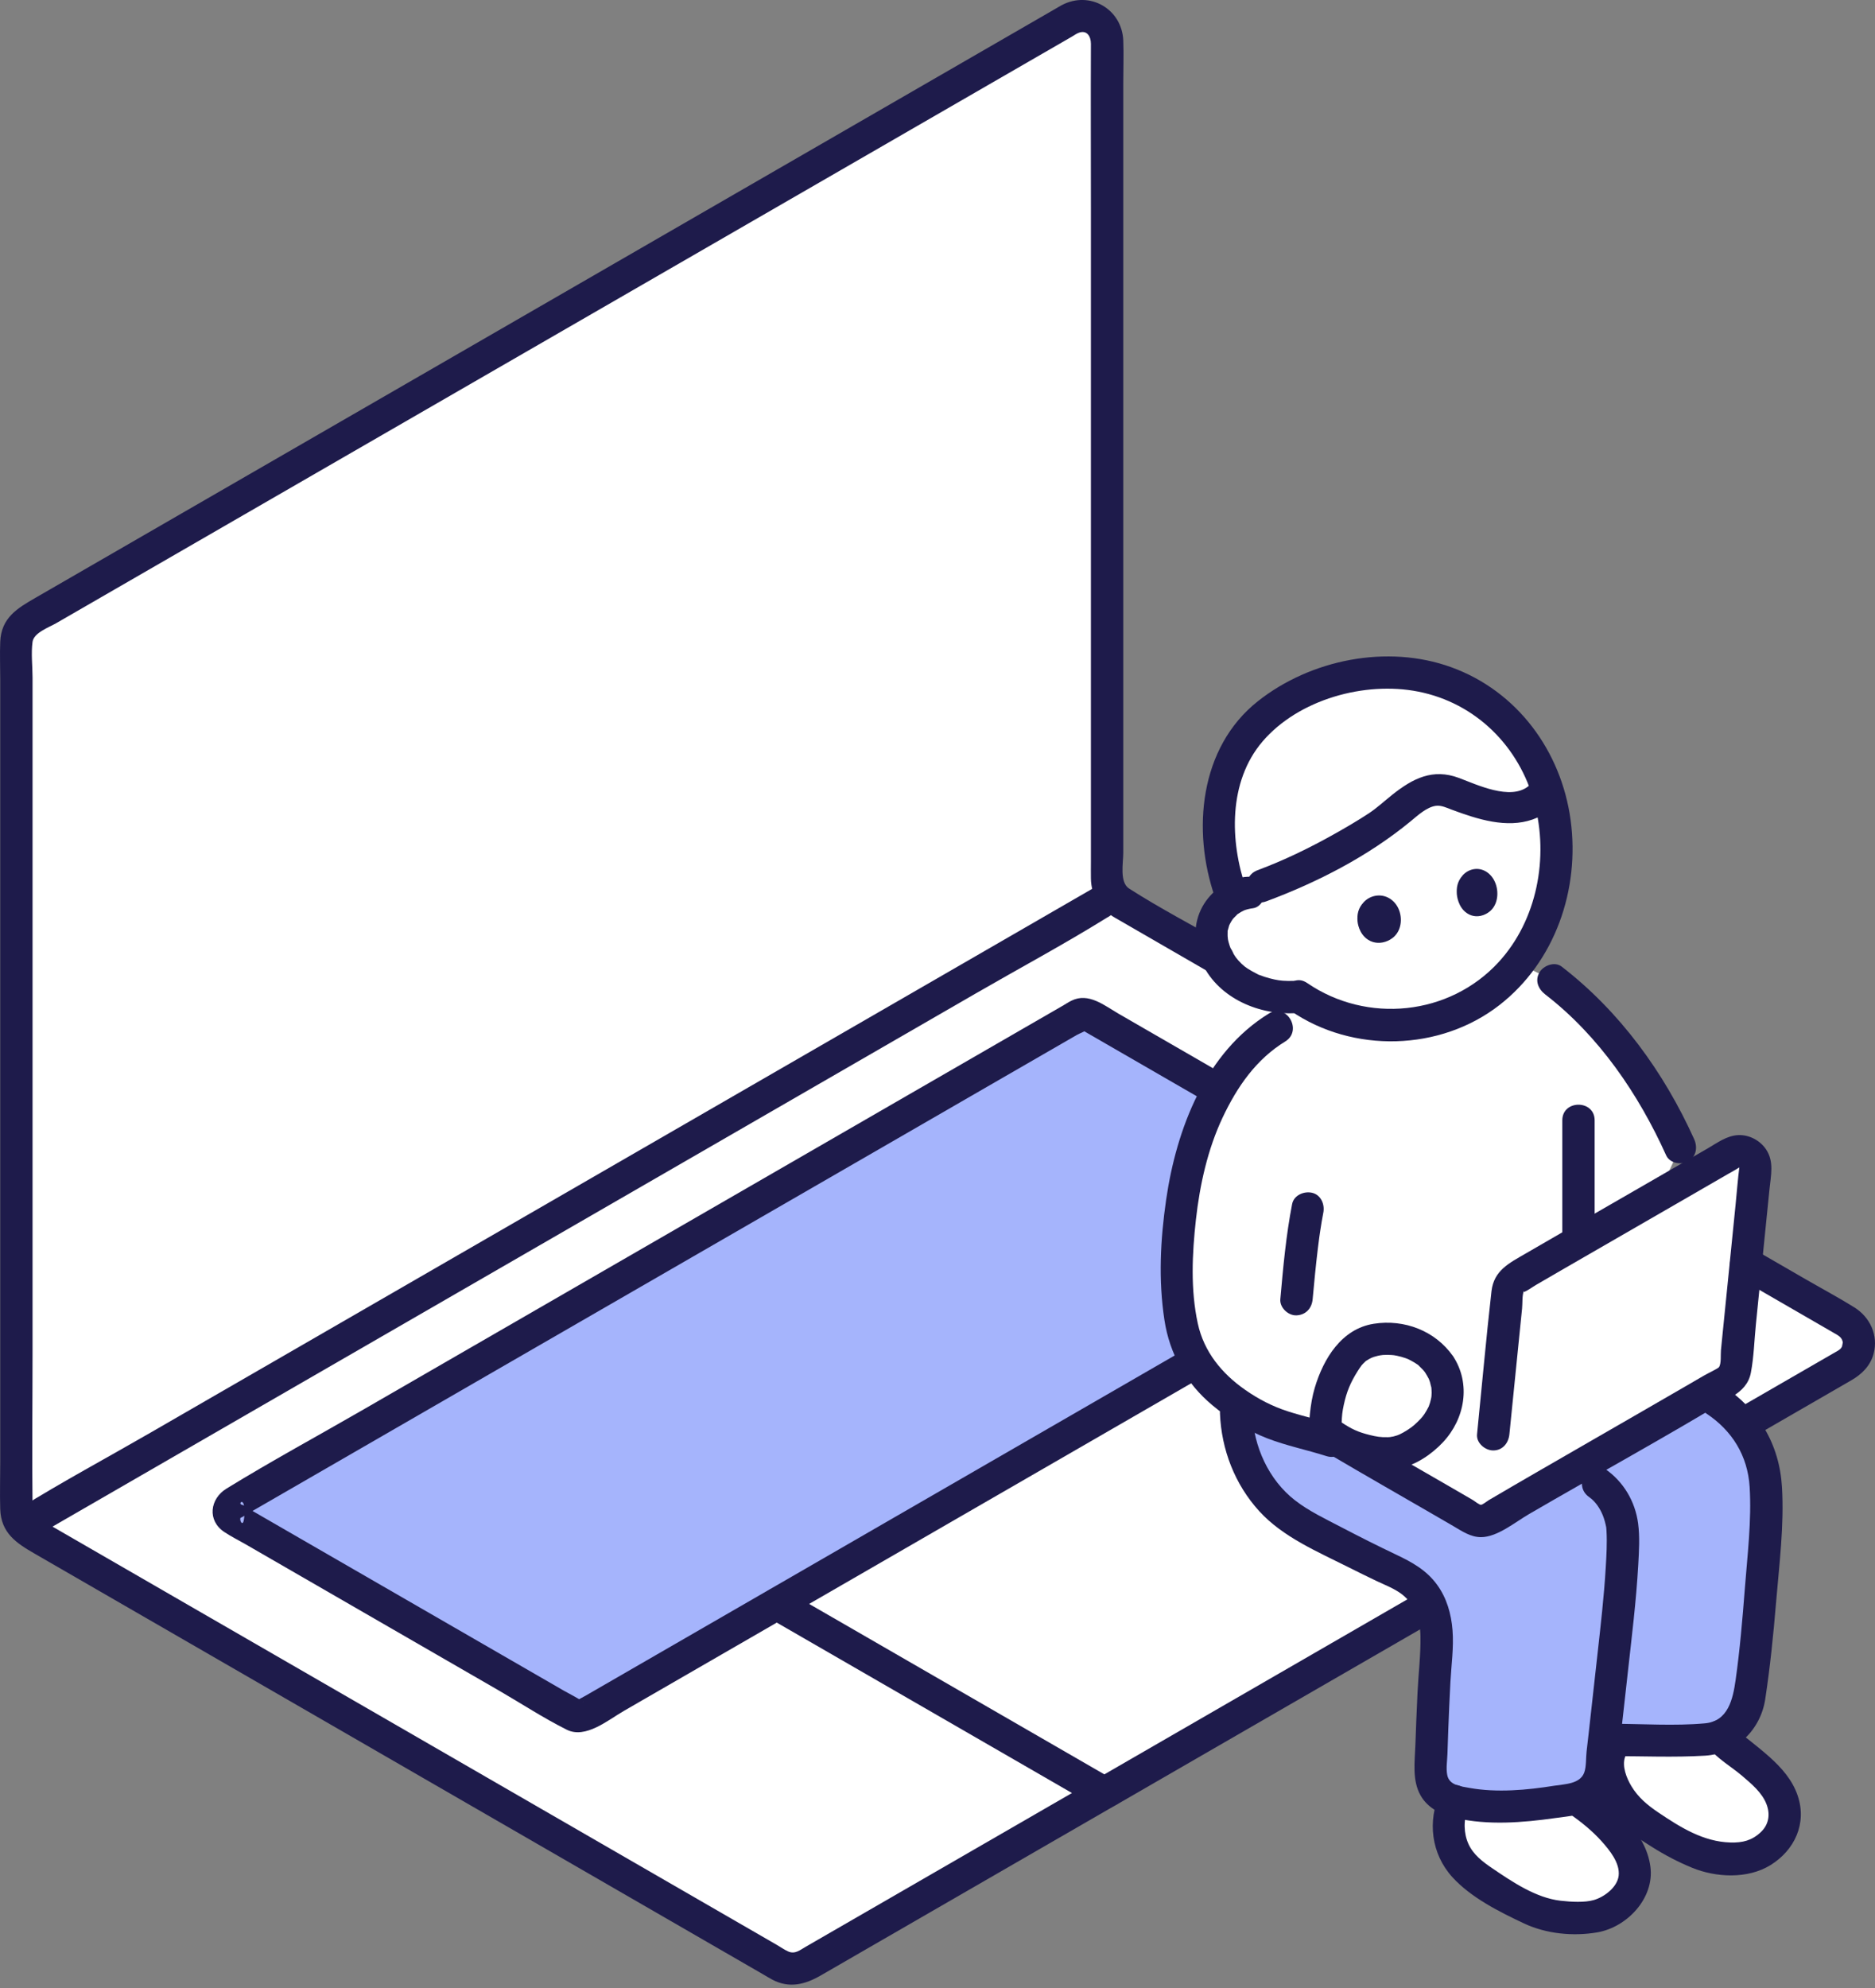 <svg width="100" height="106" viewBox="0 0 100 106" fill="none" xmlns="http://www.w3.org/2000/svg">
<rect x="0" y="0" width="100" height="106" fill="#808080" stroke="none"/>
<g clip-path="url(#clip0_11_6586)">
<path d="M0.872 80.521V34.223C0.872 33.752 1.124 33.316 1.532 33.081L57.066 1.018C57.946 0.51 59.046 1.145 59.046 2.161V46.935C59.046 47.406 59.297 47.842 59.705 48.078L98.481 70.465C99.361 70.972 99.361 72.242 98.481 72.75L42.947 104.813C42.539 105.049 42.036 105.049 41.628 104.813L1.533 81.664C1.124 81.428 0.872 80.993 0.872 80.521Z" fill="white"/>
<path d="M68.111 54.786C66.776 55.593 66.072 56.346 65.04 58.065C63.397 60.802 62.816 64.367 62.752 67.672C62.735 68.58 62.849 69.757 63.02 70.65C63.422 72.727 64.708 74.13 66.754 75.354C68.008 76.105 69.757 76.41 70.971 76.807L71.397 76.831L84.549 72.044L89.609 61.17C88.063 57.721 85.698 54.455 82.851 52.281L80.333 51.051L71.589 53.232L68.111 54.786H68.111Z" fill="white"/>
<path d="M77.932 36.726C74.882 35.277 71.116 35.708 68.138 37.682C64.596 40.029 64.463 44.612 65.733 47.895C65.131 48.252 64.686 48.883 64.62 49.596C64.522 50.625 65.125 51.707 65.993 52.315C66.912 52.96 68.176 53.265 69.254 53.142C71.894 55.008 75.659 55.187 78.481 53.566C79.347 53.067 80.119 52.411 80.766 51.65C83.826 48.054 83.771 42.19 80.572 38.685C79.796 37.835 78.9 37.186 77.932 36.726Z" fill="white"/>
<path d="M94.913 97.827C94.958 97.754 94.996 97.679 95.026 97.603C95.376 96.728 95.134 95.732 94.431 94.951C93.767 94.21 92.978 93.649 92.094 92.912C91.938 92.821 91.834 92.708 91.735 92.575C91.511 92.672 91.275 92.732 91.031 92.746C89.981 92.804 88.344 92.775 86.127 92.774C85.962 93.164 85.837 93.459 85.837 93.459C85.66 93.877 85.803 94.71 86.005 95.175C86.316 95.883 86.855 96.581 87.553 97.073C88.571 97.784 89.602 98.435 90.775 98.875C91.214 99.039 92.129 99.16 93.073 99.087C93.693 98.967 94.539 98.439 94.913 97.827Z" fill="white"/>
<path d="M86.654 101.218C86.76 101.096 86.854 100.969 86.932 100.837C87.48 99.906 87.088 98.931 86.436 98.064C85.758 97.161 84.967 96.534 84.025 95.882C82.466 96.211 79.443 96.575 77.548 96.027C77.23 96.676 77.213 97.496 77.325 98.035C77.528 98.996 78.105 99.596 78.653 100.005C79.61 100.73 80.995 101.493 81.956 101.924C82.668 102.243 84.177 102.321 84.953 102.205C85.574 102.111 86.217 101.719 86.654 101.218V101.218Z" fill="white"/>
<path d="M89.609 75.081C86.284 77.004 81.635 79.665 79.424 80.977C79.154 81.137 78.823 81.139 78.552 80.981C76.884 80.004 72.948 77.746 71.397 76.832L80.101 71.888C80.266 70.252 80.412 68.806 80.412 68.806C80.439 68.532 80.596 68.288 80.834 68.149C84.02 66.286 89.207 63.32 92.329 61.503C92.938 61.149 93.69 61.635 93.619 62.336C93.261 65.876 92.904 69.417 92.549 72.958C92.522 73.231 92.369 73.474 92.132 73.613C91.475 74 90.601 74.507 89.609 75.081Z" fill="white"/>
<path d="M63.02 70.65C62.849 69.758 62.735 68.581 62.752 67.672C62.816 64.394 63.39 60.861 65.002 58.133L58.015 54.099C57.882 54.022 57.717 54.022 57.584 54.099L12.392 80.191C12.104 80.356 12.104 80.771 12.392 80.937L30.664 91.487C30.797 91.564 30.962 91.564 31.095 91.487L63.777 72.618C63.419 72.03 63.161 71.383 63.019 70.649L63.02 70.65Z" fill="#A5B4FC"/>
<path d="M93.61 76.963C93.119 76.01 92.342 75.204 91.437 74.621L90.349 74.653C90.111 74.791 89.864 74.933 89.609 75.081C86.284 77.004 81.635 79.665 79.424 80.977C79.154 81.138 78.823 81.139 78.552 80.981C76.884 80.004 72.948 77.746 71.397 76.832L70.972 76.807C69.758 76.41 68.008 76.105 66.755 75.354C66.747 75.35 66.74 75.344 66.732 75.339L65.927 75.363C65.956 76.391 66.146 77.297 66.612 78.211C67.437 79.84 68.226 80.646 70.043 81.615C71.656 82.475 72.922 83.126 74.577 83.897C76.596 84.838 76.671 86.77 76.607 87.736C76.431 90.407 76.374 92.276 76.308 94.312C76.279 95.415 76.859 95.814 77.47 96.003C79.487 96.625 82.874 96.16 84.329 95.813C84.528 95.766 84.727 95.597 84.867 95.449C85.049 95.259 85.294 94.946 85.328 94.683C85.415 93.952 85.487 93.335 85.552 92.772C88.063 92.769 89.893 92.808 91.032 92.745C92.14 92.683 93.119 91.658 93.287 90.563C93.287 90.563 93.412 89.709 93.421 89.657C93.783 86.837 93.964 84.362 94.145 81.356C94.232 79.864 94.288 78.29 93.611 76.962L93.61 76.963Z" fill="#A5B4FC"/>
<path d="M63.34 71.876C60.877 73.299 58.414 74.721 55.95 76.142C51.107 78.939 46.263 81.735 41.419 84.532C38.013 86.499 34.607 88.465 31.201 90.431C31.071 90.506 30.921 90.572 30.801 90.662C30.78 90.677 30.707 90.699 30.698 90.722C30.632 90.878 31.129 90.654 31.101 90.742C31.113 90.703 30.146 90.191 30.09 90.158L24.182 86.748C21.773 85.358 19.365 83.968 16.956 82.578L14.233 81.006L13.359 80.501C13.221 80.422 13.038 80.264 12.883 80.227C12.684 80.179 13.037 79.782 13.037 80.564C13.037 81.747 12.693 80.945 12.857 80.916C12.922 80.904 13.009 80.828 13.066 80.795L14.035 80.236C15.332 79.487 16.63 78.738 17.927 77.989C22.23 75.505 26.533 73.021 30.835 70.537C35.75 67.7 40.663 64.864 45.578 62.027C49.102 59.992 52.627 57.957 56.152 55.922L57.43 55.184C57.574 55.101 57.9 54.991 58.002 54.854C58.098 54.726 57.532 54.754 57.589 54.85C57.622 54.906 57.78 54.96 57.835 54.992L59.018 55.675C60.226 56.373 61.434 57.07 62.642 57.767C63.283 58.137 63.924 58.507 64.564 58.876C65.528 59.432 66.397 57.942 65.435 57.387C63.512 56.277 61.588 55.166 59.665 54.056C58.901 53.615 58.054 52.902 57.143 53.357C56.974 53.441 56.813 53.548 56.65 53.642C53.771 55.304 50.892 56.965 48.014 58.627C43.169 61.424 38.324 64.221 33.48 67.017C28.782 69.729 24.085 72.441 19.388 75.153C16.954 76.558 14.472 77.902 12.078 79.373C11.197 79.914 11.037 81.07 11.962 81.686C12.326 81.929 12.73 82.129 13.11 82.348C15.153 83.528 17.197 84.707 19.241 85.887C21.684 87.297 24.127 88.707 26.57 90.117C27.781 90.816 28.976 91.604 30.229 92.229C31.231 92.728 32.427 91.714 33.269 91.228C34.996 90.23 36.723 89.233 38.451 88.236C43.364 85.4 48.276 82.563 53.189 79.727C56.684 77.71 60.178 75.692 63.672 73.675L64.21 73.364C65.172 72.809 64.304 71.318 63.34 71.874L63.34 71.876Z" fill="#1E1B4B"/>
<path d="M59.332 94.859C57.369 93.725 55.405 92.592 53.442 91.459C50.308 89.65 47.174 87.841 44.04 86.032C43.314 85.614 42.589 85.195 41.864 84.777C40.901 84.221 40.031 85.711 40.993 86.266C42.956 87.399 44.92 88.533 46.884 89.666C50.018 91.475 53.152 93.283 56.286 95.092C57.011 95.511 57.736 95.93 58.462 96.348C59.425 96.904 60.294 95.414 59.332 94.859Z" fill="#1E1B4B"/>
<path d="M65.375 50.354C63.661 49.364 61.881 48.444 60.215 47.375C59.699 47.043 59.908 46.005 59.908 45.47C59.908 41.524 59.908 37.578 59.908 33.632C59.908 29.686 59.908 22.595 59.908 17.076C59.908 12.845 59.908 8.614 59.908 4.382C59.908 3.646 59.936 2.904 59.908 2.168C59.844 0.481 58.12 -0.516 56.625 0.275C56.494 0.345 56.368 0.424 56.239 0.498C53.968 1.81 51.696 3.121 49.424 4.433C45.272 6.831 41.12 9.228 36.967 11.625C32.123 14.422 27.278 17.219 22.434 20.016C18.139 22.495 13.844 24.975 9.549 27.454C6.996 28.929 4.442 30.403 1.889 31.877C0.941 32.425 0.062 32.931 0.012 34.224C-0.014 34.889 0.012 35.562 0.012 36.228V77.963C0.012 78.794 -0.013 79.63 0.012 80.46C0.05 81.745 0.885 82.285 1.838 82.835C4.892 84.599 7.946 86.361 11 88.124C15.741 90.862 20.482 93.599 25.223 96.336L37.489 103.418L40.682 105.262C40.85 105.359 41.017 105.463 41.189 105.554C42.105 106.039 42.951 105.806 43.774 105.331C47.839 102.983 51.905 100.636 55.97 98.289C57.09 97.643 58.21 96.996 59.329 96.35L58.894 96.468C59.196 96.468 59.458 96.278 59.709 96.133L60.909 95.44L65.051 93.048C68.201 91.229 71.351 89.411 74.501 87.592L76.712 86.315C77.673 85.76 76.805 84.269 75.841 84.826C73.891 85.952 71.941 87.078 69.991 88.204C66.864 90.009 63.737 91.815 60.61 93.621L58.463 94.861L58.898 94.743C58.465 94.743 57.964 95.146 57.607 95.352L55.177 96.755C52.862 98.091 50.547 99.428 48.233 100.764C46.478 101.777 44.723 102.79 42.969 103.803C42.667 103.977 42.398 104.212 42.04 104.053C41.829 103.96 41.629 103.816 41.43 103.701C38.49 102.003 35.549 100.306 32.608 98.608C27.948 95.918 23.288 93.227 18.627 90.536L6.198 83.361C5.035 82.689 3.872 82.018 2.708 81.346C2.282 81.1 1.743 80.93 1.736 80.377C1.702 77.577 1.736 74.775 1.736 71.975C1.736 66.748 1.736 61.522 1.736 56.295C1.736 51.068 1.736 46.175 1.736 41.115V36.135C1.736 35.519 1.651 34.834 1.736 34.222C1.803 33.736 2.616 33.449 2.993 33.231C4.043 32.625 5.093 32.019 6.142 31.413C9.768 29.32 13.394 27.227 17.019 25.133C21.708 22.426 26.397 19.719 31.086 17.012C35.679 14.36 40.272 11.708 44.865 9.057C48.164 7.152 51.463 5.248 54.761 3.343L57.143 1.968C57.259 1.901 57.376 1.816 57.498 1.763C57.965 1.562 58.183 1.94 58.182 2.339C58.169 5.252 58.182 8.167 58.182 11.08C58.182 16.376 58.182 21.672 58.182 26.968C58.182 32.263 58.182 36.777 58.182 41.682V45.948C58.182 46.247 58.176 46.547 58.182 46.846C58.199 47.786 58.671 48.475 59.469 48.936C61.147 49.905 62.825 50.874 64.503 51.843C65.466 52.4 66.336 50.909 65.374 50.354L65.375 50.354Z" fill="#1E1B4B"/>
<path d="M92.68 68.109C94.376 69.089 96.072 70.07 97.768 71.05C98.059 71.218 98.243 71.299 98.285 71.591C98.279 71.553 98.255 71.765 98.242 71.793C98.189 71.9 98.152 71.931 98.044 72.006C97.984 72.047 97.915 72.08 97.852 72.117L95.051 73.734C94.201 74.224 93.352 74.715 92.503 75.205C91.542 75.76 92.409 77.251 93.374 76.695C95.161 75.662 96.95 74.63 98.737 73.597C99.298 73.274 99.755 72.825 99.926 72.179C100.185 71.203 99.741 70.237 98.903 69.713C98.069 69.192 97.195 68.726 96.343 68.234C95.412 67.696 94.481 67.157 93.55 66.62C92.587 66.063 91.718 67.553 92.679 68.109H92.68Z" fill="#1E1B4B"/>
<path d="M58.246 47.395C56.343 48.494 54.44 49.593 52.537 50.692C47.969 53.329 43.4 55.967 38.832 58.604C33.323 61.785 27.814 64.965 22.306 68.145C17.544 70.895 12.782 73.644 8.02 76.393C5.704 77.731 3.332 79.002 1.059 80.413C1.027 80.432 0.994 80.45 0.962 80.468C0.001 81.023 0.869 82.514 1.833 81.958C3.736 80.859 5.639 79.76 7.542 78.662C12.11 76.024 16.679 73.386 21.247 70.749C26.755 67.569 32.264 64.388 37.773 61.208C42.534 58.458 47.296 55.709 52.058 52.96C54.374 51.623 56.747 50.351 59.02 48.94C59.051 48.921 59.084 48.903 59.116 48.885C60.078 48.33 59.21 46.839 58.246 47.395Z" fill="#1E1B4B"/>
<path d="M83.703 96.704C84.324 97.142 84.916 97.614 85.424 98.182C85.842 98.65 86.408 99.336 86.328 100.015C86.256 100.632 85.554 101.154 84.997 101.312C84.515 101.449 83.806 101.412 83.228 101.346C81.913 101.196 80.65 100.337 79.577 99.609C79.074 99.267 78.575 98.889 78.317 98.319C78.063 97.759 78.04 97.025 78.294 96.459C78.485 96.035 78.416 95.532 77.984 95.279C77.616 95.064 76.996 95.162 76.805 95.589C76.124 97.103 76.329 98.843 77.457 100.087C78.447 101.178 79.968 101.94 81.282 102.558C82.46 103.112 83.899 103.255 85.182 103.035C86.783 102.761 88.243 101.205 88.022 99.534C87.773 97.647 86.026 96.24 84.573 95.215C84.192 94.946 83.614 95.147 83.393 95.524C83.141 95.956 83.321 96.435 83.703 96.704Z" fill="#1E1B4B"/>
<path d="M91.126 93.185C91.592 93.775 92.347 94.204 92.919 94.693C93.41 95.114 93.975 95.579 94.213 96.199C94.424 96.748 94.334 97.289 93.908 97.691C93.432 98.139 92.932 98.26 92.294 98.242C90.849 98.204 89.624 97.435 88.455 96.648C87.876 96.259 87.368 95.84 87.006 95.235C86.743 94.794 86.5 94.175 86.668 93.688C87.032 92.637 85.367 92.186 85.005 93.23C84.541 94.571 85.37 96.14 86.266 97.094C86.795 97.656 87.473 98.08 88.122 98.489C88.799 98.915 89.502 99.284 90.243 99.588C91.525 100.114 93.207 100.195 94.415 99.454C95.711 98.659 96.381 97.23 95.876 95.741C95.595 94.91 95.018 94.259 94.375 93.682C94.033 93.375 93.673 93.089 93.315 92.801C92.989 92.538 92.606 92.295 92.346 91.966C92.057 91.6 91.428 91.663 91.126 91.966C90.765 92.327 90.837 92.819 91.126 93.185V93.185Z" fill="#1E1B4B"/>
<path d="M83.323 59.736V66.079C83.323 67.189 85.048 67.191 85.048 66.079V59.736C85.048 58.626 83.323 58.624 83.323 59.736Z" fill="#1E1B4B"/>
<path d="M91.001 75.366C92.384 76.279 93.212 77.624 93.314 79.285C93.424 81.084 93.194 82.934 93.056 84.727C92.932 86.339 92.79 87.997 92.567 89.572C92.423 90.587 92.173 91.776 90.931 91.888C89.286 92.037 87.586 91.912 85.937 91.911C84.827 91.91 84.825 93.635 85.937 93.636C87.597 93.636 89.273 93.712 90.931 93.613C92.599 93.513 93.898 92.234 94.146 90.599C94.404 88.902 94.578 87.193 94.72 85.483C94.89 83.445 95.162 81.33 95.038 79.286C94.9 76.989 93.784 75.141 91.871 73.877C90.942 73.263 90.078 74.756 91.001 75.366L91.001 75.366Z" fill="#1E1B4B"/>
<path d="M65.065 75.364C65.141 77.291 65.856 79.148 67.165 80.581C68.428 81.965 70.3 82.749 71.942 83.576C72.426 83.82 72.914 84.06 73.403 84.293C73.868 84.515 74.379 84.702 74.787 85.021C75.472 85.556 75.744 86.399 75.758 87.244C75.775 88.237 75.65 89.243 75.602 90.235C75.556 91.169 75.52 92.104 75.487 93.039C75.457 93.932 75.303 94.931 75.77 95.743C76.167 96.432 76.89 96.768 77.635 96.938C79.366 97.333 81.205 97.185 82.945 96.939C83.661 96.838 84.546 96.784 85.144 96.345C85.501 96.084 85.814 95.72 86.008 95.322C86.23 94.87 86.231 94.339 86.289 93.846C86.468 92.324 86.636 90.801 86.805 89.278C87.02 87.329 87.265 85.382 87.374 83.424C87.414 82.695 87.462 81.949 87.365 81.223C87.208 80.051 86.587 79.007 85.621 78.332C84.71 77.694 83.847 79.189 84.751 79.821C85.089 80.058 85.33 80.42 85.484 80.8C85.566 81.004 85.622 81.22 85.665 81.436C85.695 81.583 85.668 81.439 85.664 81.412C85.672 81.484 85.676 81.556 85.68 81.628C85.717 82.273 85.678 82.925 85.64 83.57C85.548 85.134 85.367 86.689 85.194 88.246C85.04 89.636 84.888 91.025 84.73 92.413C84.693 92.738 84.656 93.063 84.618 93.388C84.579 93.724 84.608 94.208 84.489 94.521C84.257 95.13 83.444 95.127 82.901 95.214C81.439 95.448 79.839 95.595 78.372 95.332C77.893 95.246 77.296 95.191 77.187 94.648C77.116 94.291 77.184 93.88 77.197 93.515C77.211 93.091 77.225 92.667 77.241 92.243C77.273 91.394 77.31 90.545 77.355 89.696C77.403 88.781 77.541 87.837 77.468 86.921C77.4 86.053 77.159 85.202 76.64 84.493C76.07 83.713 75.309 83.296 74.454 82.89C73.476 82.426 72.509 81.939 71.549 81.437C70.709 80.997 69.82 80.582 69.067 79.997C67.657 78.902 66.86 77.121 66.79 75.364C66.746 74.258 65.021 74.252 65.065 75.364Z" fill="#1E1B4B"/>
<path d="M71.201 75.976C70.372 75.711 69.522 75.521 68.693 75.255C67.865 74.989 67.124 74.605 66.408 74.106C65.162 73.237 64.21 72.076 63.883 70.571C63.489 68.76 63.58 66.854 63.783 65.024C63.99 63.172 64.41 61.275 65.208 59.584C65.98 57.95 66.99 56.484 68.546 55.531C69.491 54.952 68.625 53.459 67.675 54.041C64.293 56.115 62.74 60.204 62.194 63.97C61.885 66.103 61.777 68.246 62.103 70.383C62.379 72.192 63.255 73.757 64.664 74.931C65.547 75.666 66.51 76.274 67.582 76.69C68.61 77.088 69.694 77.305 70.742 77.639C71.802 77.977 72.256 76.313 71.2 75.976L71.201 75.976Z" fill="#1E1B4B"/>
<path d="M68.913 64.201C68.588 65.871 68.434 67.58 68.284 69.273C68.243 69.724 68.709 70.155 69.146 70.135C69.647 70.113 69.965 69.756 70.008 69.273C70.089 68.372 70.177 67.472 70.285 66.573C70.309 66.38 70.333 66.187 70.359 65.995C70.33 66.209 70.372 65.898 70.378 65.861C70.39 65.779 70.401 65.698 70.414 65.617C70.462 65.297 70.515 64.977 70.577 64.659C70.663 64.218 70.453 63.707 69.974 63.598C69.548 63.501 69.005 63.727 68.913 64.201Z" fill="#1E1B4B"/>
<path d="M70.962 77.576C72.725 78.615 74.503 79.631 76.275 80.655C76.682 80.89 77.088 81.126 77.494 81.362C77.963 81.634 78.424 81.962 78.989 81.961C79.855 81.959 80.802 81.165 81.528 80.743C85.147 78.635 88.833 76.627 92.411 74.45C92.905 74.149 93.27 73.772 93.381 73.187C93.54 72.352 93.562 71.466 93.647 70.621C93.81 68.992 93.974 67.363 94.138 65.734C94.217 64.956 94.296 64.176 94.374 63.398C94.447 62.678 94.625 61.94 94.196 61.294C93.874 60.809 93.291 60.497 92.704 60.524C92.095 60.551 91.582 60.94 91.073 61.235C88.897 62.495 86.717 63.747 84.539 65.004C83.478 65.615 82.418 66.228 81.36 66.843C80.481 67.354 79.67 67.743 79.545 68.853C79.258 71.39 79.032 73.935 78.776 76.476C78.729 76.94 79.206 77.338 79.638 77.338C80.144 77.338 80.454 76.941 80.501 76.476C80.726 74.241 80.951 72.007 81.177 69.773C81.206 69.492 81.172 69.09 81.273 68.823C81.259 68.858 81.299 68.882 81.269 68.893C81.492 68.809 81.713 68.633 81.92 68.513C82.372 68.25 82.826 67.987 83.279 67.724C85.315 66.545 87.354 65.372 89.392 64.197C90.324 63.66 91.255 63.123 92.186 62.583C92.378 62.471 92.578 62.367 92.765 62.247C92.773 62.241 92.763 62.263 92.767 62.233C92.693 62.761 92.628 63.603 92.563 64.247C92.413 65.734 92.263 67.221 92.114 68.708C92.038 69.451 91.964 70.195 91.889 70.939C91.854 71.293 91.818 71.647 91.783 72.001C91.761 72.221 91.811 72.723 91.675 72.9C91.618 72.972 91.073 73.233 90.885 73.342C90.53 73.549 90.174 73.756 89.818 73.962C88.981 74.448 88.143 74.931 87.305 75.414C85.503 76.452 83.701 77.488 81.902 78.53C81.066 79.014 80.23 79.499 79.397 79.99C79.314 80.039 79.08 80.23 78.988 80.235C78.884 80.24 78.647 80.036 78.556 79.984C78.146 79.745 77.735 79.507 77.324 79.269C75.492 78.21 73.654 77.16 71.831 76.086C70.872 75.522 70.003 77.012 70.96 77.576L70.962 77.576Z" fill="#1E1B4B"/>
<path d="M66.459 47.382C65.584 44.862 65.504 41.677 67.334 39.537C69.256 37.29 72.795 36.311 75.647 36.878C78.719 37.489 81.037 39.809 81.836 42.813C82.609 45.717 81.985 49.062 79.923 51.304C77.299 54.157 72.903 54.598 69.717 52.415C68.799 51.785 67.935 53.28 68.846 53.904C72.154 56.17 76.806 56.052 79.971 53.59C82.945 51.277 84.266 47.414 83.767 43.732C83.269 40.05 80.921 36.849 77.394 35.574C73.989 34.342 69.899 35.163 67.084 37.391C63.97 39.856 63.563 44.292 64.796 47.84C65.157 48.882 66.825 48.434 66.459 47.382Z" fill="#1E1B4B"/>
<path d="M66.374 46.761C65.446 46.887 64.578 47.527 64.129 48.343C63.636 49.241 63.655 50.286 64.048 51.216C64.853 53.124 66.997 54.106 68.994 54.025C69.444 54.007 69.878 53.642 69.856 53.163C69.836 52.711 69.477 52.281 68.994 52.3C68.802 52.308 68.61 52.307 68.417 52.292C68.386 52.29 68.105 52.255 68.241 52.276C68.151 52.262 68.061 52.245 67.971 52.226C67.792 52.188 67.614 52.14 67.438 52.082C67.351 52.054 67.265 52.022 67.179 51.99C67.016 51.927 67.191 52.005 67.049 51.931C66.875 51.841 66.703 51.752 66.538 51.645C66.51 51.627 66.292 51.462 66.402 51.553C66.337 51.499 66.274 51.443 66.213 51.384C66.152 51.325 66.093 51.263 66.036 51.2C66.034 51.198 65.871 50.994 65.957 51.11C65.848 50.963 65.752 50.804 65.67 50.64C65.651 50.603 65.632 50.565 65.615 50.526C65.641 50.591 65.644 50.595 65.622 50.538C65.588 50.447 65.557 50.355 65.532 50.261C65.51 50.181 65.493 50.1 65.478 50.019C65.506 50.169 65.475 49.968 65.474 49.922C65.47 49.84 65.474 49.759 65.475 49.677C65.479 49.476 65.438 49.764 65.487 49.591C65.508 49.516 65.529 49.44 65.549 49.364C65.585 49.27 65.585 49.267 65.549 49.353C65.565 49.318 65.582 49.283 65.601 49.249C65.637 49.18 65.677 49.113 65.72 49.048C65.742 49.016 65.764 48.984 65.787 48.953C65.733 49.025 65.737 49.023 65.801 48.947C65.857 48.894 65.913 48.837 65.966 48.782C66.118 48.624 65.853 48.844 66.036 48.724C66.101 48.681 66.165 48.639 66.234 48.601C66.277 48.577 66.448 48.502 66.308 48.557C66.477 48.49 66.653 48.45 66.833 48.426C67.282 48.365 67.566 47.767 67.435 47.365C67.276 46.871 66.855 46.697 66.375 46.762L66.374 46.761Z" fill="#1E1B4B"/>
<path d="M77.697 47.675C77.702 47.737 77.753 48.364 78.24 48.694C78.56 48.911 78.875 48.852 78.974 48.832C79.05 48.816 79.544 48.705 79.761 48.174C79.966 47.67 79.851 46.962 79.402 46.577C78.936 46.179 78.337 46.3 78.005 46.679C77.706 47.021 77.678 47.356 77.697 47.675L77.697 47.675Z" fill="#1E1B4B"/>
<path d="M72.399 49.098C72.403 49.16 72.455 49.787 72.974 50.114C73.315 50.329 73.652 50.268 73.758 50.248C73.84 50.231 74.37 50.117 74.605 49.584C74.828 49.079 74.709 48.371 74.231 47.989C73.735 47.594 73.092 47.718 72.735 48.1C72.413 48.443 72.382 48.779 72.399 49.098H72.399Z" fill="#1E1B4B"/>
<path d="M77.497 72.314C76.545 70.955 74.895 70.329 73.27 70.583C71.55 70.851 70.586 72.443 70.123 73.989C69.988 74.439 69.912 74.905 69.863 75.372C69.817 75.815 69.772 76.288 69.999 76.693C70.348 77.32 71.273 77.705 71.904 77.956C72.757 78.296 73.733 78.453 74.641 78.285C75.509 78.125 76.365 77.535 76.96 76.899C78.128 75.652 78.464 73.785 77.497 72.314C77.242 71.925 76.735 71.76 76.318 72.004C75.931 72.23 75.751 72.793 76.008 73.184C76.076 73.288 76.134 73.395 76.194 73.504C76.219 73.55 76.267 73.693 76.202 73.512C76.225 73.575 76.248 73.637 76.268 73.701C76.3 73.808 76.316 73.919 76.345 74.026C76.299 73.856 76.338 73.94 76.341 73.997C76.346 74.088 76.353 74.177 76.353 74.267C76.352 74.324 76.347 74.381 76.345 74.438C76.344 74.493 76.31 74.643 76.348 74.449C76.325 74.565 76.302 74.68 76.268 74.794C76.247 74.864 76.222 74.931 76.197 75C76.253 74.847 76.213 74.966 76.197 74.999C76.125 75.136 76.054 75.272 75.967 75.401C75.961 75.41 75.803 75.618 75.908 75.488C75.864 75.543 75.818 75.595 75.77 75.647C75.66 75.768 75.54 75.876 75.42 75.986C75.259 76.133 74.897 76.367 74.612 76.499C74.716 76.45 74.547 76.524 74.521 76.533C74.452 76.556 74.382 76.577 74.31 76.594C74.3 76.597 74.025 76.637 74.197 76.621C74.137 76.627 74.078 76.629 74.018 76.631C73.646 76.642 73.404 76.602 73.045 76.512C72.436 76.361 72.087 76.201 71.544 75.838C71.473 75.791 71.402 75.725 71.327 75.686L71.489 75.822C71.537 76.079 71.558 76.138 71.55 75.997C71.558 75.97 71.553 75.915 71.554 75.889C71.566 75.491 71.591 75.265 71.667 74.913C71.82 74.204 72.025 73.719 72.406 73.113C72.44 73.059 72.475 73.006 72.51 72.953C72.518 72.94 72.704 72.688 72.575 72.848C72.653 72.752 72.741 72.669 72.83 72.584C72.99 72.433 72.695 72.652 72.886 72.545C72.928 72.521 72.967 72.493 73.009 72.469C73.071 72.433 73.136 72.401 73.201 72.371C73.027 72.452 73.223 72.366 73.266 72.352C73.406 72.307 73.548 72.275 73.693 72.25C73.485 72.286 73.726 72.25 73.76 72.247C73.835 72.242 73.91 72.24 73.985 72.24C74.06 72.24 74.136 72.242 74.211 72.248C74.276 72.252 74.439 72.273 74.284 72.249C74.434 72.272 74.583 72.304 74.73 72.344C74.802 72.364 74.875 72.387 74.946 72.411C74.994 72.428 75.041 72.445 75.088 72.463C75.009 72.428 74.998 72.424 75.055 72.449C75.189 72.511 75.32 72.579 75.446 72.657C75.498 72.689 75.547 72.724 75.598 72.757C75.735 72.847 75.521 72.677 75.675 72.822C75.814 72.954 75.942 73.085 76.009 73.182C76.276 73.563 76.764 73.74 77.189 73.492C77.566 73.271 77.767 72.695 77.499 72.312L77.497 72.314Z" fill="#1E1B4B"/>
<path d="M82.415 53.026C85.273 55.227 87.392 58.345 88.863 61.606C89.055 62.03 89.671 62.133 90.043 61.915C90.48 61.66 90.545 61.161 90.353 60.735C88.747 57.179 86.389 53.927 83.286 51.537C82.917 51.252 82.32 51.48 82.106 51.846C81.846 52.291 82.045 52.741 82.416 53.026L82.415 53.026Z" fill="#1E1B4B"/>
<path d="M81.507 41.925C80.544 42.693 78.769 41.837 77.802 41.477C76.413 40.961 75.353 41.505 74.266 42.367C73.842 42.704 73.444 43.078 72.99 43.376C72.39 43.77 71.765 44.133 71.14 44.484C69.83 45.219 68.478 45.875 67.07 46.399C66.038 46.783 66.485 48.45 67.528 48.062C70.278 47.039 72.96 45.659 75.231 43.794C75.6 43.49 76.084 43.036 76.579 42.966C76.863 42.926 77.167 43.075 77.429 43.173C77.776 43.303 78.122 43.425 78.476 43.535C79.944 43.99 81.457 44.157 82.728 43.145C83.093 42.855 83.031 42.229 82.728 41.926C82.368 41.566 81.873 41.635 81.508 41.926L81.507 41.925Z" fill="#1E1B4B"/>
</g>
<defs>
<clipPath id="clip0_11_6586">
<rect width="100" height="105.821" fill="white"/>
</clipPath>
</defs>
</svg>

